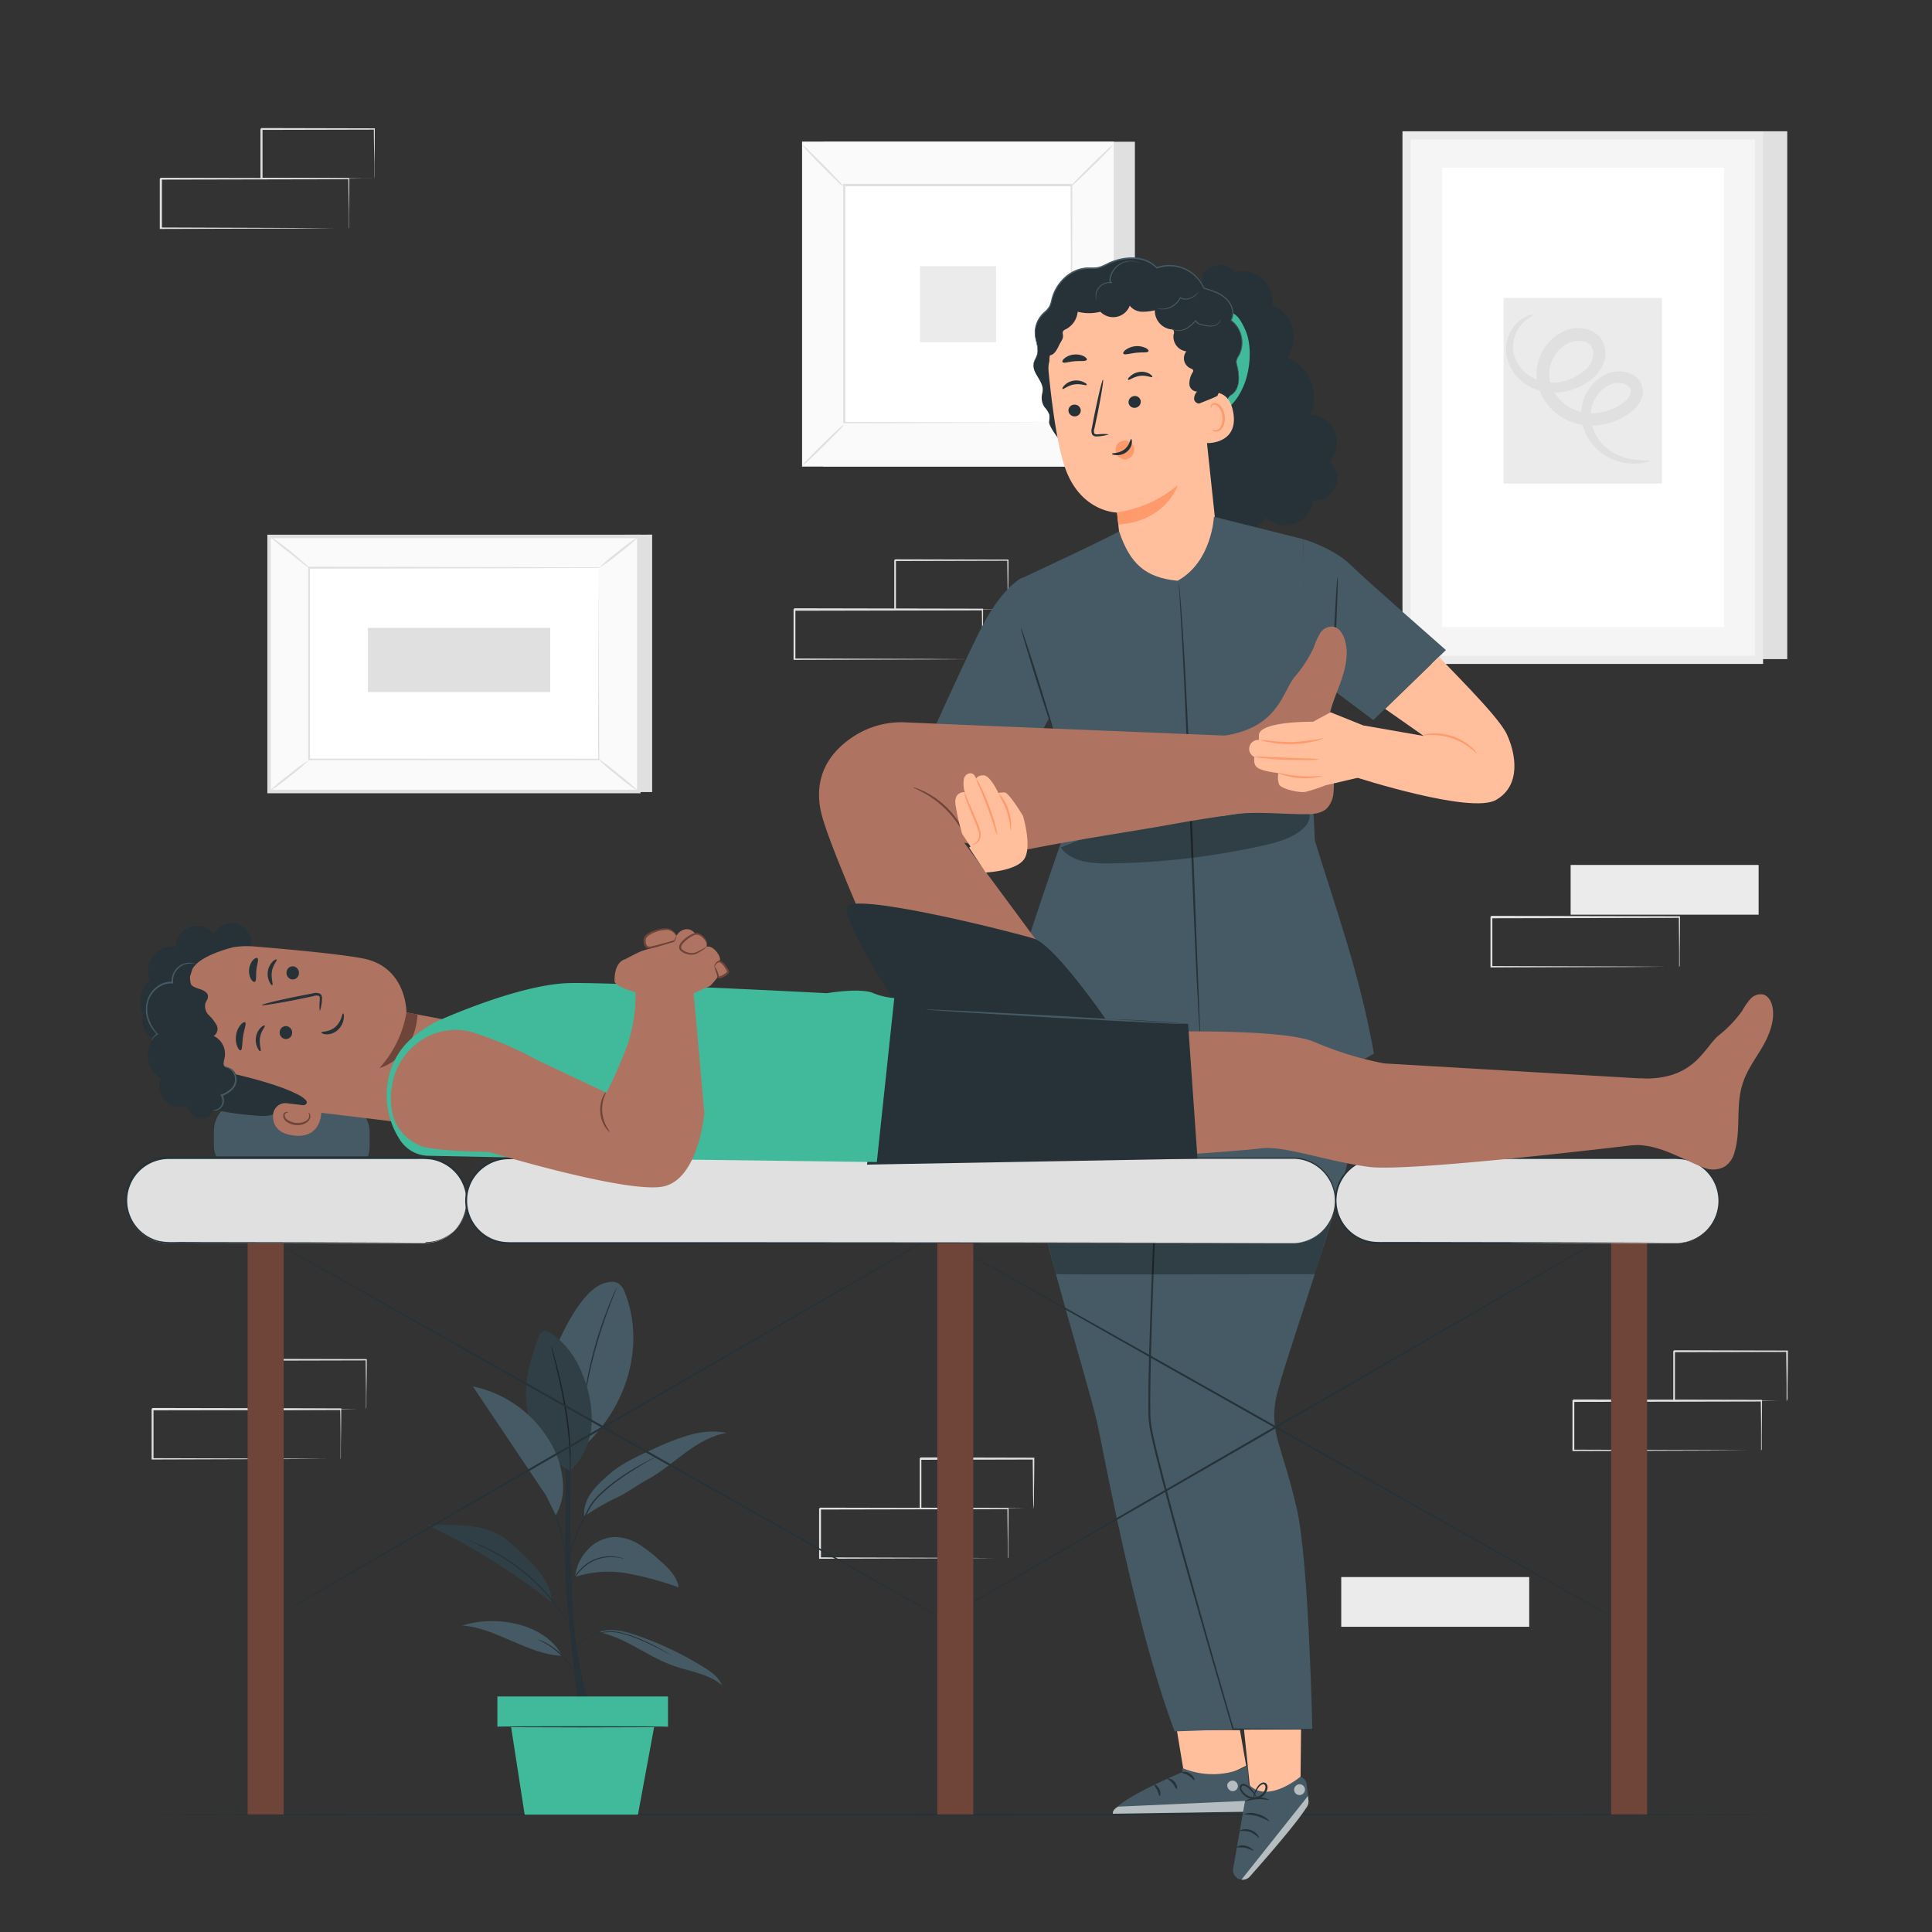 <svg xmlns="http://www.w3.org/2000/svg" viewBox="0 0 500 500"><rect x="0" y="0" width="500" height="500" fill="#333333" stroke="none"/><g id="freepik--background-complete--inject-63"><rect x="213.06" y="36.68" width="80.65" height="84.07" style="fill:#e0e0e0"></rect><rect x="207.6" y="36.68" width="80.65" height="84.07" style="fill:#fafafa"></rect><path d="M288.27,120.78h-80.7V36.66h80.7Zm-80.65,0h80.6v-84h-80.6Z" style="fill:#e0e0e0"></path><rect x="218.44" y="47.98" width="58.97" height="61.47" style="fill:#fff"></rect><path d="M218.44,109.86a9,9,0,0,1-1.45,1.69c-1,1-2.27,2.34-3.75,3.8s-2.85,2.77-3.85,3.69a9.82,9.82,0,0,1-1.71,1.42,9.86,9.86,0,0,1,1.45-1.69c.94-1,2.27-2.34,3.75-3.8s2.86-2.77,3.86-3.7A9.61,9.61,0,0,1,218.44,109.86Z" style="fill:#e0e0e0"></path><path d="M277.41,109.71a9.43,9.43,0,0,1,1.69,1.45c1,1,2.34,2.27,3.8,3.75s2.76,2.85,3.69,3.86a9.59,9.59,0,0,1,1.42,1.7,9.43,9.43,0,0,1-1.69-1.45c-1-.94-2.34-2.27-3.81-3.75s-2.77-2.86-3.69-3.86A9.07,9.07,0,0,1,277.41,109.71Z" style="fill:#e0e0e0"></path><path d="M277.25,48.15a9,9,0,0,1,1.45-1.69c.94-1,2.27-2.34,3.75-3.8s2.85-2.77,3.85-3.69A9.4,9.4,0,0,1,288,37.55a9.62,9.62,0,0,1-1.45,1.68c-.94,1-2.27,2.35-3.76,3.81s-2.85,2.77-3.86,3.7A9.81,9.81,0,0,1,277.25,48.15Z" style="fill:#e0e0e0"></path><path d="M218.28,48.3a8.9,8.9,0,0,1-1.69-1.46c-1-.94-2.34-2.26-3.8-3.74s-2.77-2.85-3.69-3.86a9.59,9.59,0,0,1-1.42-1.7A9.3,9.3,0,0,1,209.37,39c1,.94,2.34,2.27,3.8,3.75s2.77,2.86,3.7,3.86A9.61,9.61,0,0,1,218.28,48.3Z" style="fill:#e0e0e0"></path><path d="M277.25,109.45a1.71,1.71,0,0,1,0-.3c0-.21,0-.49,0-.85,0-.78,0-1.88,0-3.32,0-2.91,0-7.15-.06-12.53,0-10.77-.06-26.1-.11-44.47l.23.23-58.8,0h0l.26-.27c0,22.57,0,43.67,0,61.47l-.23-.22,42.58.11,12,.06,3.16,0H277l-.8,0-3.12,0-11.91.06-42.72.12h-.22v-.23c0-17.8,0-38.9,0-61.47v-.26h.27l58.8,0h.22V48c0,18.43-.08,33.81-.11,44.62,0,5.35-.05,9.57-.06,12.47,0,1.42,0,2.52,0,3.28,0,.35,0,.63,0,.83S277.25,109.46,277.25,109.45Z" style="fill:#e0e0e0"></path><rect x="238.09" y="68.88" width="19.68" height="19.68" style="fill:#ebebeb"></rect><rect x="347.11" y="408.14" width="48.65" height="12.87" style="fill:#ebebeb"></rect><polygon points="168.78 138.36 168.78 204.99 73.09 204.99 69.64 138.83 168.78 138.36" style="fill:#e0e0e0"></polygon><rect x="84.48" y="123.99" width="66.02" height="95.69" transform="translate(-54.35 289.32) rotate(-90)" style="fill:#fafafa"></rect><path d="M165.78,205.3H69.19V138.38h96.59Zm-95.69-.91h94.79V139.28H70.09Z" style="fill:#e0e0e0"></path><rect x="80" y="147.03" width="74.96" height="49.61" style="fill:#fff"></rect><path d="M155,147h-.37l-1.07,0-4.12,0-15.44.06-54,.11.22-.22c0,15.16,0,32,0,49.61h0l-.24-.24,75,.05-.19.19c0-15.1.07-27.48.1-36.1,0-4.31,0-7.68.05-10,0-1.15,0-2,0-2.63s0-.91,0-.91,0,.29,0,.87,0,1.47,0,2.59c0,2.3,0,5.65.05,9.94,0,8.65.05,21.07.1,36.22v.18H155l-75,0h-.23v-.23h0c0-17.65,0-34.45,0-49.61v-.22H80l54.11.11,15.4.06,4.07,0H155Z" style="fill:#e0e0e0"></path><path d="M69.64,138.64a8.1,8.1,0,0,1,1.65,1.07c1,.71,2.31,1.71,3.75,2.86s2.7,2.24,3.59,3.06A7.18,7.18,0,0,1,80,147c-.08.1-2.39-1.8-5.26-4.09A52.51,52.51,0,0,1,69.64,138.64Z" style="fill:#e0e0e0"></path><path d="M165.33,138.83a47.1,47.1,0,0,1-5,4.29A47.86,47.86,0,0,1,155,147a46.41,46.41,0,0,1,5-4.28A46.23,46.23,0,0,1,165.33,138.83Z" style="fill:#e0e0e0"></path><path d="M165.26,204.86l-10.67-8.65" style="fill:#fff"></path><path d="M154.59,196.21a50.81,50.81,0,0,1,5.48,4.14,50.54,50.54,0,0,1,5.19,4.51,49.21,49.21,0,0,1-5.49-4.14A49.71,49.71,0,0,1,154.59,196.21Z" style="fill:#e0e0e0"></path><path d="M69.64,204.85a46.07,46.07,0,0,1,5-4.24,47.3,47.3,0,0,1,5.28-3.88,44.2,44.2,0,0,1-5,4.25A46.38,46.38,0,0,1,69.64,204.85Z" style="fill:#e0e0e0"></path><rect x="110.5" y="147.21" width="16.61" height="47.17" transform="translate(-51.99 289.6) rotate(-90)" style="fill:#e0e0e0"></rect><rect x="456.19" y="33.97" width="6.35" height="136.61" style="fill:#e0e0e0"></rect><rect x="364.02" y="35.03" width="91.2" height="135.75" rx="0.09" style="fill:#f5f5f5"></rect><path d="M456.19,171.83H363.05a.09.09,0,0,1-.09-.09V34.07a.09.09,0,0,1,.09-.1h93.14a.09.09,0,0,1,.09.1V171.74A.09.09,0,0,1,456.19,171.83Zm-91-2.11h88.9a.09.09,0,0,0,.09-.09V36.18a.09.09,0,0,0-.09-.09h-88.9a.1.1,0,0,0-.1.09V169.63A.1.1,0,0,0,365.17,169.72Z" style="fill:#ebebeb"></path><rect x="373.2" y="43.4" width="73" height="118.91" rx="0.09" style="fill:#fff"></rect><rect x="389.13" y="77.11" width="40.99" height="48.04" rx="0.06" style="fill:#ebebeb"></rect><path d="M426.87,119.28c.05.15-2,1-5.82.59a14.2,14.2,0,0,1-6.54-2.62,13.23,13.23,0,0,1-5.08-8,11.49,11.49,0,0,1,3.88-10.93,10.32,10.32,0,0,1,2.95-1.73,7.82,7.82,0,0,1,3.69-.42,6.42,6.42,0,0,1,3.68,1.61,4.81,4.81,0,0,1,1.46,4.29,7,7,0,0,1-2,3.69A13.44,13.44,0,0,1,420,108a17,17,0,0,1-7.37,2.11,14.73,14.73,0,0,1-7.85-1.79,14.34,14.34,0,0,1-5.78-6A12.22,12.22,0,0,1,398,94a12.46,12.46,0,0,1,4.42-6.91,11,11,0,0,1,3.7-1.87,9.32,9.32,0,0,1,4.17-.13A6.8,6.8,0,0,1,414,87.21a6.31,6.31,0,0,1,1.49,4.05,7.74,7.74,0,0,1-1,3.85,10.29,10.29,0,0,1-2.34,2.81,15.75,15.75,0,0,1-5.81,3.09,15,15,0,0,1-6.1.47,12.49,12.49,0,0,1-5.32-2,11.5,11.5,0,0,1-5.08-8,9.74,9.74,0,0,1,1.88-6.9,8.38,8.38,0,0,1,3.48-2.78c1-.36,1.51-.35,1.53-.26s-.43.35-1.21.86a9.1,9.1,0,0,0-2.71,2.91,8.57,8.57,0,0,0-1.1,5.89,9.6,9.6,0,0,0,4.51,6.32,11.1,11.1,0,0,0,9.31.89,13,13,0,0,0,4.66-2.64,5.7,5.7,0,0,0,2.18-4.36,3.13,3.13,0,0,0-2.81-3.1,6.06,6.06,0,0,0-2.67.12,7.7,7.7,0,0,0-2.53,1.33,9.2,9.2,0,0,0-3.19,5.08,8.83,8.83,0,0,0,.78,6.09,11.09,11.09,0,0,0,4.41,4.59,11.45,11.45,0,0,0,6.07,1.41,14,14,0,0,0,6-1.63,10.84,10.84,0,0,0,2.38-1.68,4,4,0,0,0,1.2-2,1.74,1.74,0,0,0-.48-1.59,3.66,3.66,0,0,0-2-.87,5,5,0,0,0-2.32.2,7.53,7.53,0,0,0-2.17,1.19,9,9,0,0,0-3.3,8.36,11.53,11.53,0,0,0,3.91,6.91,13.82,13.82,0,0,0,5.61,2.81C424.76,119.38,426.84,119,426.87,119.28Z" style="fill:#e0e0e0"></path><rect x="406.48" y="223.85" width="48.65" height="12.87" style="fill:#ebebeb"></rect><path d="M434.56,250.27a1,1,0,0,1,0-.23v-.66c0-.61,0-1.45,0-2.53,0-2.23-.05-5.42-.08-9.45l.15.15-48.65.1c.11-.11-.25.25.24-.25h0v12.85l-.24-.24,34.67.11,10.23.07,2.77,0,.72,0h.26l-.23,0h-.69l-2.71,0-10.18.07-34.84.11h-.25v-13.1h0l.25-.25,48.65.1h.15v.15c0,4.07-.06,7.29-.08,9.54,0,1.06,0,1.9,0,2.49,0,.26,0,.47,0,.64A1.23,1.23,0,0,1,434.56,250.27Z" style="fill:#e0e0e0"></path><path d="M254.18,170.68a2.07,2.07,0,0,1,0-.23c0-.17,0-.39,0-.66,0-.61,0-1.45,0-2.53,0-2.23,0-5.42-.08-9.45l.15.15-48.65.1.25-.25h0v3.27c0,1.09,0,2.18,0,3.25v6.33l-.24-.24,34.67.11,10.23.07,2.77,0,.72,0h.26s-.07,0-.22,0h-.7l-2.71,0-10.18.06-34.84.11h-.24v-.25q0-3.1,0-6.33v-6.52h0l.25-.25,48.65.1h.15v.15c0,4.07-.06,7.29-.08,9.53,0,1.07,0,1.91,0,2.5v.64C254.19,170.62,254.19,170.69,254.18,170.68Z" style="fill:#e0e0e0"></path><path d="M260.78,157.81a1.22,1.22,0,0,1,0-.24c0-.19,0-.41,0-.69,0-.63,0-1.49,0-2.58,0-2.25-.06-5.44-.1-9.36l.18.18-29.23.07c-.23.22.3-.3.24-.25h0v6.61c0,2.15,0,4.24,0,6.24l-.23-.23,20.91.11,6.09.06,1.64,0,.59,0a3.28,3.28,0,0,1-.53,0l-1.6,0-6,.07-21.07.11h-.24v-.24c0-2,0-4.09,0-6.24V145h0l.25-.25,29.23.07H261v.18c0,4-.08,7.19-.1,9.47,0,1.07,0,1.92,0,2.54S260.79,157.82,260.78,157.81Z" style="fill:#e0e0e0"></path><path d="M90.25,59.11a1,1,0,0,1,0-.23l0-.66c0-.61,0-1.45,0-2.54,0-2.22-.05-5.41-.09-9.44l.16.15-48.65.1c.11-.11-.25.25.24-.25h0V59.11l-.25-.24L76.26,59l10.24.07,2.77,0,.72,0h.26l-.23,0h-.69l-2.72,0-10.18.07-34.84.11h-.24V52.78c0-1.07,0-2.16,0-3.25V46.26h0c.5-.5.14-.14.26-.25l48.65.1h.15v.15c0,4.07-.07,7.29-.09,9.53,0,1.07,0,1.91,0,2.5l0,.64A1.23,1.23,0,0,1,90.25,59.11Z" style="fill:#e0e0e0"></path><path d="M96.84,46.24s0-.09,0-.24,0-.41,0-.69c0-.63,0-1.49,0-2.58,0-2.25-.06-5.44-.1-9.36l.18.18-29.23.07.25-.25h0v3.33c0,1.11,0,2.2,0,3.28v6.24L67.61,46l20.91.12,6.09.06,1.64,0,.59,0a3.28,3.28,0,0,1-.53,0l-1.59,0-6,.06-21.07.12h-.24v-.24c0-2,0-4.09,0-6.24V33.39h0l.25-.25,29.23.07H97v.18c0,4-.07,7.19-.1,9.47,0,1.07,0,1.92,0,2.54A6.65,6.65,0,0,1,96.84,46.24Z" style="fill:#e0e0e0"></path><path d="M260.8,403.29a1,1,0,0,1,0-.23v-.66c0-.61,0-1.45,0-2.53,0-2.23-.05-5.42-.08-9.45l.15.15-48.65.1.25-.25h0v12.86l-.24-.24,34.67.11,10.23.07,2.77,0,.72,0h.26s-.07,0-.23,0h-.69l-2.71,0-10.18.07-34.84.11h-.25V390.43h0l.25-.25,48.65.1H261v.15c0,4.07-.06,7.29-.08,9.54,0,1.06,0,1.9,0,2.5v.63C260.81,403.23,260.81,403.3,260.8,403.29Z" style="fill:#e0e0e0"></path><path d="M267.4,390.42a.68.68,0,0,1,0-.24c0-.19,0-.41,0-.68,0-.64,0-1.5-.05-2.59,0-2.25-.05-5.44-.09-9.36l.18.18-29.23.07c-.23.22.3-.3.24-.25h0v6.62c0,2.15,0,4.24,0,6.24l-.24-.23,20.92.11,6.09.06,1.64,0,.59,0a3.43,3.43,0,0,1-.53,0l-1.6,0-6,.07-21.07.11h-.23v-.24c0-2,0-4.09,0-6.24v-6.62h0l.25-.25,29.23.07h.18v.18c0,4-.07,7.19-.09,9.47,0,1.07,0,1.92-.05,2.54S267.41,390.43,267.4,390.42Z" style="fill:#e0e0e0"></path><path d="M455.77,375.43a2.07,2.07,0,0,1,0-.23l0-.66c0-.61,0-1.45,0-2.53,0-2.23,0-5.42-.09-9.45l.15.15-48.65.1.25-.25h0v6.52c0,2.15,0,4.26,0,6.33l-.24-.24,34.67.11,10.24.07,2.76,0,.73,0h.25s-.07,0-.22,0h-.7l-2.71,0-10.18.06-34.84.12h-.24v-.25q0-3.1,0-6.33v-6.52h0l.25-.25,48.65.1h.16v.15c0,4.07-.06,7.29-.08,9.54,0,1.06,0,1.9,0,2.49v.64C455.78,375.37,455.78,375.44,455.77,375.43Z" style="fill:#e0e0e0"></path><path d="M462.37,362.56a1.22,1.22,0,0,1,0-.24c0-.19,0-.41,0-.69,0-.63,0-1.49,0-2.58,0-2.25-.06-5.44-.1-9.36l.18.18-29.23.07.25-.25h0V353c0,1.11,0,2.2,0,3.28,0,2.15,0,4.24,0,6.24l-.23-.23,20.91.11,6.09.06,1.64,0,.59,0a3.28,3.28,0,0,1-.53,0l-1.59,0-6,.07-21.07.11h-.24v-.24c0-2,0-4.09,0-6.24V349.7h0l.25-.25,29.23.07h.18v.18c0,4-.07,7.19-.1,9.47,0,1.07,0,1.92,0,2.54S462.38,362.57,462.37,362.56Z" style="fill:#e0e0e0"></path><path d="M88.14,377.64a1.35,1.35,0,0,1,0-.24l0-.66c0-.6,0-1.45,0-2.53,0-2.22,0-5.42-.09-9.44l.16.15L39.49,365l.24-.24h0v12.85l-.25-.24,34.67.11,10.24.06,2.77,0h.72l.26,0h-.23l-.69,0-2.72,0-10.18.07-34.84.11h-.24v-9.82c0-.55,0-1.09,0-1.64v-1.63h0c.5-.5.14-.14.26-.25l48.65.1h.15v.15c0,4.06-.07,7.29-.09,9.53,0,1.07,0,1.9,0,2.5l0,.63A1.66,1.66,0,0,1,88.14,377.64Z" style="fill:#e0e0e0"></path><path d="M94.73,364.77s0-.09,0-.25,0-.41,0-.68c0-.63,0-1.49,0-2.58,0-2.26-.06-5.44-.1-9.36l.18.17-29.23.07c-.22.23.3-.3.25-.24h0v3.33c0,1.11,0,2.2,0,3.28v6.24l-.24-.24,20.91.11,6.09.07,1.65,0,.58,0a3.28,3.28,0,0,1-.53,0l-1.59,0-6,.06L65.5,365h-.24v-6.47c0-1.08,0-2.17,0-3.28v-3.33h0l.25-.25,29.23.07h.18v.18c0,4-.07,7.18-.1,9.47,0,1.07,0,1.91,0,2.54A6.84,6.84,0,0,1,94.73,364.77Z" style="fill:#e0e0e0"></path></g><g id="freepik--Floor--inject-63"><path d="M463.14,469.57c0,.15-95.43.26-213.13.26s-213.15-.11-213.15-.26,95.41-.26,213.15-.26S463.14,469.43,463.14,469.57Z" style="fill:#263238"></path></g><g id="freepik--Plant--inject-63"><path d="M149.91,442.44s-4-27.34-3.64-43.25,0-33.8,0-33.8h1.83s-1.24,31.57.11,50.61,4.91,26.44,4.91,26.44h-3.19" style="fill:#263238"></path><path d="M161.76,334.62a4.84,4.84,0,0,0-1.67-2.44c-1.16-.74-2.69-.43-4,0-5.53,2-10.44,12.28-12.68,17.71l7.35,24.77C164,362.38,166.34,346.23,161.76,334.62Z" style="fill:#455a64"></path><path d="M159.66,333.18a1.43,1.43,0,0,1-.11.33l-.36.9c-.32.78-.77,1.91-1.31,3.32-1.08,2.81-2.46,6.74-3.7,11.17s-2.07,8.52-2.59,11.48c-.26,1.49-.46,2.69-.59,3.53l-.15.95a1.49,1.49,0,0,1-.08.34,1.74,1.74,0,0,1,0-.34c0-.26.06-.58.1-1,.09-.84.25-2.05.49-3.54a104.68,104.68,0,0,1,6.3-22.7c.57-1.4,1-2.52,1.4-3.29l.42-.88A1.28,1.28,0,0,1,159.66,333.18Z" style="fill:#263238"></path><path d="M147.51,380.63a22.42,22.42,0,0,1-11.33-18.84c-.27-5.49,1.42-10.89,3.33-16a2.14,2.14,0,0,1,.78-1.17,2,2,0,0,1,1.88.29c5,2.85,8,8.29,9.65,13.82A27.9,27.9,0,0,1,153,370.05a18.94,18.94,0,0,1-5.45,10.58" style="fill:#455a64"></path><path d="M147.51,380.63s0-.12,0-.34,0-.56,0-1c0-.82,0-2-.1-3.49a97.37,97.37,0,0,0-1.28-11.44c-.77-4.44-1.69-8.41-2.38-11.28-.33-1.4-.61-2.56-.81-3.4l-.22-.93a1.51,1.51,0,0,1,0-.33,1.41,1.41,0,0,1,.11.32l.27.91c.23.79.54,1.95.91,3.38.74,2.86,1.7,6.83,2.47,11.28a84.33,84.33,0,0,1,1.19,11.48c0,1.48,0,2.68,0,3.5,0,.39,0,.7,0,1A1.5,1.5,0,0,1,147.51,380.63Z" style="fill:#263238"></path><g style="opacity:0.3"><path d="M147.51,380.63a22.42,22.42,0,0,1-11.33-18.84c-.27-5.49,1.42-10.89,3.33-16a2.14,2.14,0,0,1,.78-1.17,2,2,0,0,1,1.88.29c5,2.85,8,8.29,9.65,13.82A27.9,27.9,0,0,1,153,370.05a18.94,18.94,0,0,1-5.45,10.58"></path></g><path d="M155.28,422.46c6.78,1.49,12.36,6.27,18.91,8.6,4.32,1.54,9.22,2.08,12.67,5.11-.82-2.1-2.79-3.49-4.7-4.68A84.27,84.27,0,0,0,165,423.31c-3.07-1.07-6.41-2-9.55-1.08" style="fill:#455a64"></path><path d="M145.47,428.5c-8.49-.14-17.43-7.37-25.88-7.8,8.84-2.85,21.51-.52,25.88,7.8" style="fill:#455a64"></path><path d="M148.79,408.13a27.64,27.64,0,0,1,13.58-.93,82.72,82.72,0,0,1,13.25,3.61c-.43-2.95-2.82-5.17-5.06-7.13a36.17,36.17,0,0,0-5.32-4.09,11.93,11.93,0,0,0-6.39-1.8,10.11,10.11,0,0,0-7,3.55,11.78,11.78,0,0,0-3,6.79" style="fill:#455a64"></path><path d="M131.36,398.75c-5.34-4.56-13.44-4.12-20.47-4a166.88,166.88,0,0,1,31.75,19.79C142.93,409.61,138.12,404.52,131.36,398.75Z" style="fill:#455a64"></path><g style="opacity:0.3"><path d="M131.36,398.75c-5.34-4.56-13.44-4.12-20.47-4a166.88,166.88,0,0,1,31.75,19.79C142.93,409.61,138.12,404.52,131.36,398.75Z"></path></g><path d="M151.2,392.45a59,59,0,0,1,8.22-4.78c2.81-1.28,5.44-3.31,8.16-4.78,3.52-1.91,6.57-4.56,9.81-6.93s6.78-4.5,10.74-5.13a21.19,21.19,0,0,0-9.78.57,63.47,63.47,0,0,0-9.2,3.58c-4.17,1.88-8.41,3.8-11.82,6.85s-6.49,6.06-6.13,10.62" style="fill:#455a64"></path><path d="M174,428.5a1,1,0,0,1-.27-.12L173,428c-.64-.34-1.56-.84-2.71-1.43-.58-.3-1.21-.61-1.9-.94s-1.42-.67-2.2-1A32,32,0,0,0,161,422.8a11.25,11.25,0,0,0-5.45-.14,15.7,15.7,0,0,0-2.31.69,12.4,12.4,0,0,0-1.86,1,11.69,11.69,0,0,0-2.34,1.93c-.5.53-.73.85-.76.84a2,2,0,0,1,.16-.25,5.21,5.21,0,0,1,.51-.66,10.75,10.75,0,0,1,2.31-2,11.93,11.93,0,0,1,1.89-1,14.61,14.61,0,0,1,2.34-.73,11.27,11.27,0,0,1,5.58.12,30.64,30.64,0,0,1,5.27,1.86c.78.35,1.52.69,2.2,1s1.32.66,1.89,1c1.14.6,2.05,1.14,2.67,1.51l.71.43C174,428.43,174,428.49,174,428.5Z" style="fill:#263238"></path><path d="M139.14,424.29a1.93,1.93,0,0,1,.53.16,12.29,12.29,0,0,1,1.39.6,16.89,16.89,0,0,1,7.09,6.82,12.16,12.16,0,0,1,.66,1.35,1.89,1.89,0,0,1,.17.53s-.36-.7-1-1.78a19.22,19.22,0,0,0-3.07-3.82,18.89,18.89,0,0,0-3.94-2.91C139.85,424.63,139.12,424.34,139.14,424.29Z" style="fill:#263238"></path><path d="M120.35,398.33a1.41,1.41,0,0,1,.36.1l1,.37,1.61.59c.62.23,1.3.57,2.07.91a49.15,49.15,0,0,1,11.06,7.05,54.12,54.12,0,0,1,5.16,5.07,58.29,58.29,0,0,1,3.66,4.64c1,1.37,1.7,2.52,2.2,3.31l.59.91a1.34,1.34,0,0,1,.18.33s-.09-.1-.23-.29-.37-.5-.63-.88c-.54-.78-1.3-1.9-2.29-3.25s-2.23-2.92-3.69-4.58a55,55,0,0,0-5.15-5,51.31,51.31,0,0,0-11-7.08c-.76-.35-1.43-.71-2-1l-1.58-.63-1-.42Z" style="fill:#263238"></path><path d="M161.54,403.35a3,3,0,0,1-.68-.08l-.78-.15c-.31-.06-.66-.06-1.05-.1a10.66,10.66,0,0,0-5.83,1.16,10.52,10.52,0,0,0-2.66,2,11.55,11.55,0,0,0-1.7,2.11,16.36,16.36,0,0,0-1.17,2.22,2.36,2.36,0,0,1,.17-.66,10.55,10.55,0,0,1,.81-1.68,11.66,11.66,0,0,1,1.69-2.19,10.39,10.39,0,0,1,8.71-3.14,9.32,9.32,0,0,1,1.06.15l.77.19A3.19,3.19,0,0,1,161.54,403.35Z" style="fill:#263238"></path><path d="M170.07,376.88a2,2,0,0,1-.32.19l-.95.52c-.82.44-2,1.1-3.45,2s-3.12,1.91-4.92,3.2a40.71,40.71,0,0,0-5.49,4.6,13.94,13.94,0,0,0-2.25,2.91c-.55,1.07-1.09,2.1-1.57,3.09a52,52,0,0,0-2.36,5.37,31.54,31.54,0,0,0-1.15,3.78c-.22.91-.3,1.43-.33,1.42a1.56,1.56,0,0,1,0-.38c0-.24.08-.6.17-1.06a29,29,0,0,1,1.06-3.83,52.32,52.32,0,0,1,2.31-5.42c.49-1,1-2,1.57-3.11a14,14,0,0,1,2.29-3,39.82,39.82,0,0,1,5.55-4.62c1.82-1.28,3.52-2.32,5-3.16s2.67-1.45,3.51-1.87l1-.46Z" style="fill:#263238"></path><path d="M146.26,402.59a3.53,3.53,0,0,1-.17-.72c-.1-.52-.22-1.18-.37-2a56.49,56.49,0,0,0-1.61-6.37,55.9,55.9,0,0,0-2.42-6.11l-.83-1.82a2.78,2.78,0,0,1-.27-.68,3.7,3.7,0,0,1,.37.63c.23.41.55,1,.92,1.78a42,42,0,0,1,4.05,12.53c.13.84.23,1.52.28,2A3.63,3.63,0,0,1,146.26,402.59Z" style="fill:#263238"></path><path d="M145.64,383.27a23,23,0,0,0-2.76-9.17,30.29,30.29,0,0,0-20.51-15.3l19,28.31,2.45,5.05A14.48,14.48,0,0,0,145.64,383.27Z" style="fill:#455a64"></path><rect x="128.72" y="439.05" width="44.16" height="7.83" style="fill:#40BA9B"></rect><polygon points="132.02 445.33 135.78 469.62 165.1 469.62 169.59 445.33 132.02 445.33" style="fill:#40BA9B"></polygon><path d="M172.86,446.89c0,.09-10,.16-22.25.16s-22.24-.07-22.24-.16,10-.15,22.24-.15S172.86,446.81,172.86,446.89Z" style="fill:#263238"></path></g><g id="freepik--Characters--inject-63"><rect x="55.35" y="284.53" width="40.32" height="20.35" rx="8.29" style="fill:#455a64"></rect><polygon points="322.51 456.97 320.89 447.75 304.56 447.73 306.34 458.43 312.18 461.95 322.51 456.97" style="fill:#ffbf9d"></polygon><path d="M306,457.57v1.06s-17.82,7.36-18,10.76l35.53-.53-.66-11.81A20.31,20.31,0,0,1,306,457.57Z" style="fill:#455a64"></path><g style="opacity:0.6"><path d="M319.34,460.88a1.45,1.45,0,0,1,1,1.64,1.39,1.39,0,0,1-1.62,1,1.53,1.53,0,0,1-1.08-1.74,1.45,1.45,0,0,1,1.8-.89" style="fill:#fff"></path></g><g style="opacity:0.6"><path d="M323.54,468.86l-.16-2.84-34,1.54s-1.57.71-1.37,1.83Z" style="fill:#fff"></path></g><path d="M305.87,458.73c0,.17.88.24,1.74.79s1.33,1.26,1.49,1.19-.12-1.07-1.17-1.71S305.83,458.57,305.87,458.73Z" style="fill:#263238"></path><path d="M302.17,460.33c0,.17.71.45,1.31,1.18s.79,1.49,1,1.48.27-1-.5-1.88S302.17,460.16,302.17,460.33Z" style="fill:#263238"></path><path d="M300.11,464.82c.16,0,.39-.84-.07-1.78s-1.27-1.31-1.35-1.16.44.64.81,1.42S299.94,464.8,300.11,464.82Z" style="fill:#263238"></path><polygon points="321.14 439.73 323.96 467.16 336.53 465.06 336.81 438.06 321.14 439.73" style="fill:#ffbf9d"></polygon><path d="M336.48,459.86s-8.32,7-13.14,2.09l-.88,2.69-3.31,18.89a2.45,2.45,0,0,0,4.25,2.09c3.34-3.75,15.56-17.58,15.27-19.27l-.49-4.52a2.32,2.32,0,0,0-1.7-2Z" style="fill:#455a64"></path><g style="opacity:0.6"><path d="M321.31,486.43l17.21-21.65.09,1a2.76,2.76,0,0,1-.69,2.27c-1.36,2.18-5.2,7.13-14.44,17.58a2.5,2.5,0,0,1-2.17.82Z" style="fill:#fff"></path></g><g style="opacity:0.6"><path d="M335.44,462.1a1.38,1.38,0,1,0,1.72,2.16,1.38,1.38,0,1,0-1.82-2.06" style="fill:#fff"></path></g><path d="M325.85,475.75a7.35,7.35,0,0,0-2.27-1.62,7.62,7.62,0,0,0-2.8-.26c0-.06.26-.27.81-.4a4,4,0,0,1,2.18.18,3.76,3.76,0,0,1,1.74,1.28C325.84,475.38,325.9,475.72,325.85,475.75Z" style="fill:#263238"></path><path d="M324.43,479a19.71,19.71,0,0,0-2.21-.81,20.25,20.25,0,0,0-2.37-.08,2.83,2.83,0,0,1,2.47-.43C323.77,478,324.55,479,324.43,479Z" style="fill:#263238"></path><path d="M328.65,471.46a24.51,24.51,0,0,0-3.32-1.47,24.07,24.07,0,0,0-3.62-.48,5.59,5.59,0,0,1,3.77,0A5.39,5.39,0,0,1,328.65,471.46Z" style="fill:#263238"></path><path d="M328.54,465.82c-.05.14-1.42-.28-3.15-.18s-3.05.63-3.11.49a6.23,6.23,0,0,1,6.26-.31Z" style="fill:#263238"></path><path d="M324.41,465.68a2.06,2.06,0,0,1,0-.88,6.24,6.24,0,0,1,.94-2.25,2.78,2.78,0,0,1,1.32-1.19,1,1,0,0,1,1.09.3,1.61,1.61,0,0,1,.28,1.09,3.48,3.48,0,0,1-3.34,2.87,4,4,0,0,1-3.75-2.39,1.34,1.34,0,0,1,0-1.14,1,1,0,0,1,1.06-.41,3.51,3.51,0,0,1,1.5.93,6.79,6.79,0,0,1,1.46,2,2,2,0,0,1,.29.83,11,11,0,0,0-2-2.52,3.15,3.15,0,0,0-1.33-.78.53.53,0,0,0-.58.22.94.94,0,0,0,0,.75,3.58,3.58,0,0,0,3.28,2,3,3,0,0,0,2.86-2.39,1.13,1.13,0,0,0-.16-.77.56.56,0,0,0-.6-.18,2.54,2.54,0,0,0-1.13,1A9,9,0,0,0,324.41,465.68Z" style="fill:#263238"></path><path d="M270,244.49a117.19,117.19,0,0,0-6.56,36c-.33,19.77,18,75.8,20.71,88.66,1.87,8.75,9.85,52.5,19.86,78.94l15-.55s-12.53-89-12.53-98.31,1.36-59,1.36-59l3.32-37.79Z" style="fill:#455a64"></path><path d="M344.71,241.69c-1.1.42-37,9.09-37,9.09S298.53,353.24,298,366.69,319,447.57,319,447.57h20.63s-.88-43.21-4-57c-3.62-15.94-7-19.49-5.5-28.13s17.28-50.42,21.2-73.32S344.71,241.69,344.71,241.69Z" style="fill:#455a64"></path><path d="M281.52,266.49s.28,0,.77.07a18.31,18.31,0,0,1,2,.49,26.47,26.47,0,0,1,6.35,2.79,27.45,27.45,0,0,1,5.44,4.31,20.64,20.64,0,0,1,1.38,1.59c.3.39.46.62.43.64s-.78-.77-2.06-2a31.91,31.91,0,0,0-11.65-7C282.57,266.82,281.5,266.57,281.52,266.49Z" style="fill:#455a64"></path><path d="M340,447.57l-.36,0-1.05,0-4.09,0-15.42.07h-.12l0-.11c-2.45-8.31-5.58-19.05-9.1-31.43s-7.51-26.36-11.18-41.31c-.37-1.62-.76-3.23-1.06-4.86a26.34,26.34,0,0,1-.42-4.91c0-3.25,0-6.44.08-9.58.13-6.28.34-12.34.53-18.1.42-11.54.87-21.92,1.28-30.63s.78-15.77,1.05-20.64c.16-2.42.28-4.31.36-5.61,0-.64.08-1.13.12-1.46s.07-.49.07-.49c-.06,1.36-.49,11-1.24,28.21-.36,8.72-.78,19.1-1.17,30.63-.19,5.77-.39,11.82-.51,18.09-.05,3.14-.11,6.34-.07,9.57a25.22,25.22,0,0,0,.42,4.83c.29,1.61.68,3.22,1.05,4.84,3.67,14.92,7.67,28.91,11.12,41.3s6.59,23.12,9,31.47l-.15-.12,15.42.08,4.09,0,1.05,0A1.41,1.41,0,0,1,340,447.57Z" style="fill:#263238"></path><path d="M329.46,266.53c0,.1-1.71-.06-4.44.1a36.83,36.83,0,0,0-4.76.58,41.62,41.62,0,0,0-5.66,1.54,40.18,40.18,0,0,0-5.34,2.41,37.06,37.06,0,0,0-4.05,2.56c-2.21,1.62-3.42,2.82-3.49,2.75a5.22,5.22,0,0,1,.81-.89c.27-.27.61-.6,1-.95s.88-.78,1.43-1.19a34,34,0,0,1,4-2.69,34.89,34.89,0,0,1,11.15-4,31.7,31.7,0,0,1,4.82-.49c.69,0,1.32,0,1.87,0a13.11,13.11,0,0,1,1.4.08A5.38,5.38,0,0,1,329.46,266.53Z" style="fill:#455a64"></path><path d="M273.31,329.75c.05.16,67,0,67,0l4.58-15.21H289l-18.45,4.77Z" style="opacity:0.3"></path><path d="M310.25,123.73a9.6,9.6,0,0,1-.82-13.22,6.78,6.78,0,0,1-.95-9.64A9,9,0,0,1,310,87.07l1.33-16.19c3.31-3.93,7.4-1.91,8.33-.43a7.81,7.81,0,0,1,9.65,8.45,9.07,9.07,0,0,1,3.8,13.66,11,11,0,0,1,6,14.68,7.3,7.3,0,0,1,4.95,12.22,5.65,5.65,0,0,1-4.2,9.94,7.34,7.34,0,0,1-12.31,4.6,7,7,0,0,1-11.77.07,5.89,5.89,0,0,1-5.55-10.34Z" style="fill:#263238"></path><path d="M317.16,80.39c3.12.51,4.09,2.82,5,4.73,2,4.11,1.46,10.72-.38,14.89s-4.18,6.52-8.55,7.84q-1.77-10.23-3.55-20.46Z" style="fill:#40BA9B"></path><path d="M320.63,91.92a7.18,7.18,0,0,0-2-9c1.06-1.83.21-4.28-1.36-5.7a14.15,14.15,0,0,0-5.69-2.63,9.69,9.69,0,0,0-12.22-5.29c-3-3.26-8.38-3-12.42-1.16a11.42,11.42,0,0,1-3,1.16,17.33,17.33,0,0,1-2.39,0c-4.39.08-8.2,3.75-9.26,8a8.62,8.62,0,0,1-.63,2,11.13,11.13,0,0,1-1.87,2,6.93,6.93,0,0,0-1.86,5.47c.18,1.68,1,3.37.51,5-.23.82-.78,1.53-.93,2.36-.45,2.41,2.45,4.37,2.34,6.82,0,.51-.17,1-.23,1.49a4.27,4.27,0,0,0,.7,2.92,6.1,6.1,0,0,1,1.26,2,7.21,7.21,0,0,1-.08,1.79c-.08,1.46,3.82,6.48,5.16,7.06L313.36,111a7,7,0,0,0,4.41-6.72,2.46,2.46,0,0,1,.14-1.4,3,3,0,0,1,.9-.8c2.17-1.63,2-4.92,1.31-7.55a3.29,3.29,0,0,1-.15-1.12A4.22,4.22,0,0,1,320.63,91.92Z" style="fill:#263238"></path><path d="M310.12,93.57A19.88,19.88,0,0,0,297.1,78a24.72,24.72,0,0,0-9.72-.84A15.06,15.06,0,0,0,279,80.31c-1.95.78-8.33,8.7-7.6,16.12.82,8.25,2.14,18.28,4.1,24.22,3.94,11.93,13.58,12,13.58,12s2.22,20.49,2.22,20.49l20.35,12.08,3.47-24.63Z" style="fill:#ffbf9d"></path><path d="M293.21,115.15a2.43,2.43,0,0,0-1.38-1A2.48,2.48,0,0,0,289,115.2c-.58,1-.24,2,.41,3h0c.75.44,1.39.92,2.21.63.13,0,.25-.1.38-.15a2.75,2.75,0,0,0,1.37-1.42A2.39,2.39,0,0,0,293.21,115.15Z" style="fill:#ff9a6c"></path><path d="M276.52,106.41a1.61,1.61,0,0,0,1.78,1.34,1.53,1.53,0,0,0,1.39-1.68,1.59,1.59,0,0,0-1.78-1.34A1.52,1.52,0,0,0,276.52,106.41Z" style="fill:#263238"></path><path d="M275,100.67c.23.18,1.28-.9,3-1.17s3.06.37,3.21.14-.18-.45-.78-.75a4.39,4.39,0,0,0-2.62-.37,4.24,4.24,0,0,0-2.32,1.19C275,100.2,274.87,100.6,275,100.67Z" style="fill:#263238"></path><path d="M287,112.41a11,11,0,0,0-2.82,0c-.44,0-.86,0-1-.28a2.13,2.13,0,0,1,.08-1.32c.23-1.11.48-2.28.74-3.5,1-5,1.66-9,1.46-9.06s-1.18,4-2.19,8.92c-.24,1.23-.47,2.39-.68,3.51a2.47,2.47,0,0,0,.05,1.73,1.11,1.11,0,0,0,.81.52,3,3,0,0,0,.75,0A11.05,11.05,0,0,0,287,112.41Z" style="fill:#263238"></path><path d="M289.08,132.61a31.73,31.73,0,0,0,15.75-7.06s-3,9.35-15.41,10.2Z" style="fill:#ff9a6c"></path><path d="M275,93.73c.35.37,1.6-.12,3.13-.24s2.85.08,3.13-.35c.12-.21-.12-.58-.71-.91a4.6,4.6,0,0,0-2.59-.47,4.54,4.54,0,0,0-2.45.95C275,93.14,274.84,93.55,275,93.73Z" style="fill:#263238"></path><path d="M295.21,103.74a1.59,1.59,0,0,1-1.32,1.78,1.52,1.52,0,0,1-1.81-1.22,1.59,1.59,0,0,1,1.32-1.78A1.52,1.52,0,0,1,295.21,103.74Z" style="fill:#263238"></path><path d="M298.22,97.57c-.18.23-1.48-.51-3.18-.29s-2.84,1.22-3.05,1,.05-.48.55-.94a4.37,4.37,0,0,1,2.4-1.09,4.13,4.13,0,0,1,2.56.49C298.08,97.11,298.3,97.46,298.22,97.57Z" style="fill:#263238"></path><path d="M297.21,90.93c-.29.43-1.65.19-3.23.37s-2.88.62-3.23.26c-.16-.18,0-.6.54-1a5.18,5.18,0,0,1,5.2-.51C297.1,90.35,297.33,90.72,297.21,90.93Z" style="fill:#263238"></path><path d="M310,105.5c-.15-.91.56-3.23,1.44-3.52,2.34-.77,6.71-1.28,7.74,4.82,1.42,8.34-7.25,8-7.3,7.81S310.55,108.65,310,105.5Z" style="fill:#ffbf9d"></path><path d="M313.7,111.17s.16.07.43.15a1.52,1.52,0,0,0,1.09-.17c.82-.47,1.33-2,1.11-3.5a4.81,4.81,0,0,0-.76-2,1.71,1.71,0,0,0-1.28-.93.76.76,0,0,0-.79.55c-.07.25,0,.41,0,.43s-.2-.11-.2-.47a.93.93,0,0,1,.24-.57,1.13,1.13,0,0,1,.77-.35,2.08,2.08,0,0,1,1.74,1,5.09,5.09,0,0,1,.9,2.24c.23,1.69-.36,3.41-1.51,4a1.58,1.58,0,0,1-1.37,0C313.75,111.37,313.67,111.19,313.7,111.17Z" style="fill:#ff9a6c"></path><path d="M269.57,96.85a4.91,4.91,0,0,0,1.93-4.91c1.18.15,2.08-1.47,2.57-2.55s1.22-1.69,1-2.85a1.35,1.35,0,0,1,0-.69c.12-.35.5-.52.83-.68a5.64,5.64,0,0,0,3-4.49,11.94,11.94,0,0,0,5.88,0,4.59,4.59,0,0,0,7.6-1.57,4.14,4.14,0,0,0,3,1.56,12.14,12.14,0,0,0,3.49-.38,4.87,4.87,0,0,0,4,4.92c.32,0,.68.07.86.33a1.2,1.2,0,0,1,0,1,3.82,3.82,0,0,0,3.3,4.39,2.86,2.86,0,0,0,1,4.37c.33.13.77.29.78.65a.91.91,0,0,1-.13.38,5.54,5.54,0,0,0-.87,3,2,2,0,0,0,2,2,2.71,2.71,0,0,0-.77,2c.11.73,1,1.35,1.6,1,.27-.16,4.29-1.65,4.44-1.93,1.84-3.59-1.71-6.65-2.59-10.59A26.23,26.23,0,0,0,307.13,81a18.91,18.91,0,0,0-3.61-3.54,25.21,25.21,0,0,0-5.14-2.64,23.47,23.47,0,0,0-7.22-2.11c-4.68-.33-9.1,2.07-13,4.69a20.1,20.1,0,0,0-4.1,3.41,17.89,17.89,0,0,0-3,5.61,22.53,22.53,0,0,0-1.64,9" style="fill:#263238"></path><path d="M267.46,94.19a3.39,3.39,0,0,1,.3-1c.14-.3.33-.67.5-1.12a3.8,3.8,0,0,0,.22-1.64,11.7,11.7,0,0,0-.37-2.06,9.15,9.15,0,0,1-.33-2.49,7,7,0,0,1,.67-2.81,6.8,6.8,0,0,1,.84-1.34,10.08,10.08,0,0,1,1.16-1.2,5.06,5.06,0,0,0,1.09-1.3,6.51,6.51,0,0,0,.54-1.7A11.35,11.35,0,0,1,276.43,71a9.75,9.75,0,0,1,1.89-1.08,8.68,8.68,0,0,1,2.15-.6,11,11,0,0,1,1.14-.1l1.15,0a5.34,5.34,0,0,0,2.23-.36c.72-.27,1.41-.65,2.15-1a16.45,16.45,0,0,1,2.3-.8,14.41,14.41,0,0,1,2.45-.41,12.51,12.51,0,0,1,2.52.05,8.33,8.33,0,0,1,4.65,2.1l.38.36-.14,0a9.82,9.82,0,0,1,12.37,5.37l-.08-.07a25.81,25.81,0,0,1,3.18,1.07,8.89,8.89,0,0,1,2.73,1.76A5.84,5.84,0,0,1,319.05,80a4,4,0,0,1-.34,3l0-.14a7,7,0,0,1,2.61,4,7.23,7.23,0,0,1-.2,4.29,7,7,0,0,1-.43.92,8.45,8.45,0,0,0-.45.83,1.93,1.93,0,0,0-.17.87,5,5,0,0,0,.17.86,14.66,14.66,0,0,1,.42,3.19,6.91,6.91,0,0,1-.44,2.54,4.13,4.13,0,0,1-1.08,1.57c-.39.35-.75.52-.94.71a3.43,3.43,0,0,0-.26.3,1.07,1.07,0,0,1,.24-.32c.18-.2.55-.38.92-.74a4.15,4.15,0,0,0,1-1.55,6.58,6.58,0,0,0,.4-2.51,13.84,13.84,0,0,0-.44-3.15,5,5,0,0,1-.17-.89,1.94,1.94,0,0,1,.17-.94c.13-.3.3-.57.46-.86a8,8,0,0,0,.41-.89,7,7,0,0,0,.17-4.18A6.84,6.84,0,0,0,318.55,83l-.07-.05,0-.09a3.78,3.78,0,0,0,.32-2.79,5.67,5.67,0,0,0-1.5-2.6,8.76,8.76,0,0,0-2.67-1.7,25.31,25.31,0,0,0-3.15-1.06l0,0,0,0a9.57,9.57,0,0,0-12.05-5.22l-.07,0-.07-.06-.36-.35a8.15,8.15,0,0,0-4.51-2,12.78,12.78,0,0,0-2.47-.05,14.66,14.66,0,0,0-2.4.4,14.5,14.5,0,0,0-2.27.79c-.73.31-1.42.7-2.17,1a5.58,5.58,0,0,1-1.15.31,7.65,7.65,0,0,1-1.17.06c-.38,0-.76,0-1.14,0a10.38,10.38,0,0,0-1.11.09,8.75,8.75,0,0,0-2.09.58,9.32,9.32,0,0,0-1.85,1.05,11.17,11.17,0,0,0-4.29,6.43,6.94,6.94,0,0,1-.56,1.74,5.13,5.13,0,0,1-1.14,1.34,11.48,11.48,0,0,0-1.15,1.17,7.31,7.31,0,0,0-.82,1.31,6.87,6.87,0,0,0-.68,2.75,9.11,9.11,0,0,0,.31,2.46,12.37,12.37,0,0,1,.35,2.08,3.92,3.92,0,0,1-.25,1.67c-.18.45-.38.81-.52,1.11a5.85,5.85,0,0,0-.28.7Z" style="fill:#455a64"></path><path d="M295.13,68.1s-.24-.09-.68-.22a5.65,5.65,0,0,0-1.91-.24,5.25,5.25,0,0,0-2.68.84,5.57,5.57,0,0,0-2.14,2.66,4.69,4.69,0,0,0-.26,1,1.06,1.06,0,0,0,.2.87l.25.25-.35,0A3.53,3.53,0,0,0,285,74a3.35,3.35,0,0,0-1.17,1.78,3.57,3.57,0,0,0-.11,1.43c0,.33.1.51.08.52s0,0-.06-.13a3.29,3.29,0,0,1-.11-.38,3.57,3.57,0,0,1,0-1.48,3.46,3.46,0,0,1,1.19-1.9,3.66,3.66,0,0,1,2.7-.8l-.1.21a1.29,1.29,0,0,1-.28-1.08,5.12,5.12,0,0,1,.28-1.07,5.63,5.63,0,0,1,2.24-2.77,5.41,5.41,0,0,1,2.81-.82,5.21,5.21,0,0,1,1.94.32A5.31,5.31,0,0,1,295,68Z" style="fill:#455a64"></path><path d="M310.22,75.52a1.25,1.25,0,0,1-.25.35,5.08,5.08,0,0,1-.84.81,4,4,0,0,1-1.58.76,3,3,0,0,1-2.18-.29l.18-.06-.19.38c-.07.13-.15.25-.23.38a5.07,5.07,0,0,1-1.88,1.63,5.37,5.37,0,0,1-1.95.57,4.44,4.44,0,0,1-1.36-.09,1.89,1.89,0,0,1-.48-.16,7.81,7.81,0,0,0,1.82.07,5.35,5.35,0,0,0,1.86-.6,5,5,0,0,0,1.78-1.57l.22-.35.18-.36.07-.13.11.07a2.86,2.86,0,0,0,2,.3,4,4,0,0,0,1.53-.69A13.86,13.86,0,0,0,310.22,75.52Z" style="fill:#455a64"></path><path d="M315.87,82.57s0,.05,0,.15a1.85,1.85,0,0,1-.12.44,2.29,2.29,0,0,1-1.21,1.11,4.32,4.32,0,0,1-2.42.12,13.89,13.89,0,0,1-1.41-.31,2.29,2.29,0,0,1-1.32-.87l-.07-.12.2,0A9.74,9.74,0,0,1,307.29,85a4.29,4.29,0,0,1-2.3.62,3.15,3.15,0,0,1-1.55-.43,2.27,2.27,0,0,1-.36-.26l-.1-.11s.17.12.5.29a3.35,3.35,0,0,0,1.51.33,4.32,4.32,0,0,0,2.19-.64,10.19,10.19,0,0,0,2.17-1.86l.11-.12.09.15.07.11a2.07,2.07,0,0,0,1.18.76c.46.14.93.23,1.37.32a4.23,4.23,0,0,0,2.31-.06,2.22,2.22,0,0,0,1.19-1A2.65,2.65,0,0,0,315.87,82.57Z" style="fill:#455a64"></path><path d="M292.73,113.61c-.25,0-.31,1.6-1.75,2.71s-3.16.86-3.18,1.09.38.33,1.11.38a4,4,0,0,0,2.65-.82,3.53,3.53,0,0,0,1.36-2.28C293,114,292.84,113.6,292.73,113.61Z" style="fill:#263238"></path><path d="M337.25,139.53s7.83,2.18,12.56,6.93c3,3,24.39,21.78,24.39,21.78l-18.79,18.12L337.8,173.17Z" style="fill:#455a64"></path><path d="M337.25,139.53l-23.09-5.8s-.48,11.64-9.4,16.57c0,0,6.51,52.53,6.27,63.29s.48,73.54.48,73.54,30.72-7.15,38.83-11.52l5.23-2.93c-3.62-20.54-10.11-38.26-15.28-55.11l-2.19-44Z" style="fill:#455a64"></path><path d="M289.61,137.48c-1,.9-26.09,12.59-26.09,12.59l13.74,60.3s-15.43,43.61-17.36,54v10.11l51.61,12.69V172.4l-6.75-22.1C296.51,149.5,292.47,146,289.61,137.48Z" style="fill:#455a64"></path><path d="M238.2,196.29c.73-1.42,12.43-27.55,16.21-34.63,5.49-10.31,10.21-12.16,10.21-12.16l7.7,34.83L259.06,209Z" style="fill:#455a64"></path><path d="M273.16,191c-.13,0-2.25-6.33-4.73-14.22s-4.38-14.34-4.24-14.38,2.26,6.32,4.73,14.22S273.3,190.92,273.16,191Z" style="fill:#263238"></path><path d="M310.67,269.45a1.05,1.05,0,0,1-.05-.31c0-.23,0-.52-.07-.9-.06-.82-.14-2-.24-3.46-.18-3-.42-7.38-.68-12.77-.51-10.78-1.11-25.67-1.77-42.13s-1.28-31.35-1.83-42.13c-.31-5.35-.55-9.7-.72-12.75-.1-1.48-.17-2.64-.23-3.47,0-.37,0-.67,0-.9a1.19,1.19,0,0,1,0-.31,1,1,0,0,1,0,.3l.1.9c.08.83.18,2,.32,3.46.25,3,.56,7.37.88,12.75.65,10.78,1.33,25.67,2,42.13S309.59,241.18,310,252c.22,5.36.39,9.71.51,12.77.06,1.48.11,2.64.14,3.47q0,.56,0,.9A1.43,1.43,0,0,1,310.67,269.45Z" style="fill:#263238"></path><path d="M346.18,149.32c.14,0-.11,7.69-.56,17.16s-.94,17.15-1.09,17.14.11-7.69.57-17.16S346,149.31,346.18,149.32Z" style="fill:#263238"></path><g style="opacity:0.3"><path d="M338.47,210a3.58,3.58,0,0,0-2.35-.85,118.39,118.39,0,0,0-51.13,6l-10.47,4.17c2.62,3.72,7.86,4.18,12.41,4.13a193.65,193.65,0,0,0,39.85-4.6c3.84-.85,7.84-1.92,10.69-4.63C338.63,213.09,339.54,211.18,338.47,210Z"></path></g><path d="M372.48,169.9c.4,1,15.11,15,17.49,20.13s3.73,13.26-2.81,17S351,201.18,351,201.18l2-13.41,15.48,2.7-10-7Z" style="fill:#ffbf9d"></path><path d="M382.23,195c-.06.06-.66-.59-1.76-1.43a16.18,16.18,0,0,0-10.1-3.35c-1.39,0-2.25.18-2.27.09a6.41,6.41,0,0,1,2.25-.46,14.5,14.5,0,0,1,5.52.69,14.25,14.25,0,0,1,4.83,2.74A5.84,5.84,0,0,1,382.23,195Z" style="fill:#ff9a6c"></path><path d="M247.23,316.65c.08.12-39.19,23-87.68,51s-87.88,50.7-88,50.58,39.18-23,87.69-51S247.16,316.52,247.23,316.65Z" style="fill:#263238"></path><path d="M69.83,320.71c.07-.12,40.34,22.46,89.94,50.43S249.53,421.9,249.46,422s-40.33-22.45-90-50.43S69.76,320.84,69.83,320.71Z" style="fill:#263238"></path><rect x="64.09" y="318.47" width="9.32" height="151.1" style="fill:#6f4439"></rect><path d="M421.29,316.65c.08.12-39.18,23-87.68,51s-87.87,50.7-88,50.58,39.19-23,87.69-51S421.22,316.52,421.29,316.65Z" style="fill:#263238"></path><path d="M243.89,320.71c.07-.12,40.34,22.46,89.94,50.43S423.59,421.9,423.52,422s-40.33-22.45-89.95-50.43S243.82,320.84,243.89,320.71Z" style="fill:#263238"></path><rect x="242.57" y="307.3" width="9.32" height="162.27" style="fill:#6f4439"></rect><rect x="416.95" y="319.32" width="9.32" height="150.25" style="fill:#6f4439"></rect><path d="M109.83,321.74H43.61a11,11,0,0,1-11-11h0a11,11,0,0,1,11-11h66.22a11,11,0,0,1,11,11h0A11,11,0,0,1,109.83,321.74Z" style="fill:#e0e0e0"></path><path d="M109.83,321.74l.52-.05.64-.05.87-.14a10.9,10.9,0,0,0,7.36-16.15,10.84,10.84,0,0,0-4.62-4.3,10.29,10.29,0,0,0-3.27-1,28.86,28.86,0,0,0-3.63-.1H100l-17.12,0-39.22,0a10.74,10.74,0,0,0-4.35,20.56c2.83,1.37,6,.81,9,.93l32,.06,21.6.08,5.87.05,1.52,0,.52,0s-.17,0-.52,0l-1.52,0-5.87,0-21.6.09-32,.05H43.71a11.25,11.25,0,1,1-.1-22.5l39.22,0,17.12,0,7.75,0a28.12,28.12,0,0,1,3.68.12,10.72,10.72,0,0,1,3.39,1.05,11.11,11.11,0,0,1,2.38,18.36,10.85,10.85,0,0,1-5.27,2.52l-.88.12-.64,0Z" style="fill:#263238"></path><path d="M433.88,321.74H356.63a11,11,0,0,1-11-11h0a11,11,0,0,1,11-11h77.25a11,11,0,0,1,11,11h0A11,11,0,0,1,433.88,321.74Z" style="fill:#e0e0e0"></path><path d="M433.88,321.74a22.55,22.55,0,0,0,2.25-.28,11.26,11.26,0,0,0,5.56-3.12,11,11,0,0,0,2.42-3.94,10.65,10.65,0,0,0,.46-5.44,10.72,10.72,0,0,0-2.78-5.6,11.19,11.19,0,0,0-2.72-2.11,11,11,0,0,0-3.43-1.16,23.06,23.06,0,0,0-3.84-.15H419.13l-19,0-43.51,0a10.74,10.74,0,0,0-9.54,15.67,10.68,10.68,0,0,0,8.26,5.73,22.09,22.09,0,0,0,2.58.09h7.66l35.54.06,24,.08,6.51.05,1.69,0,.58,0s-.19,0-.58,0l-1.69,0-6.51,0-24,.09L365.6,322h-7.66a23.32,23.32,0,0,1-2.63-.08,11.48,11.48,0,0,1-5-1.89,11.25,11.25,0,0,1,6.37-20.53l43.51,0,19,0,8.61,0h4.06a24.1,24.1,0,0,1,3.9.17,11.69,11.69,0,0,1,3.54,1.22,11.41,11.41,0,0,1,2.79,2.19,10.61,10.61,0,0,1,1.89,2.78,10.44,10.44,0,0,1,.94,3,11.11,11.11,0,0,1-3,9.57,11.12,11.12,0,0,1-5.68,3.08,10.3,10.3,0,0,1-1.69.18Z" style="fill:#263238"></path><path d="M334.57,321.74H131.66a11,11,0,0,1-11-11h0a11,11,0,0,1,11-11H334.57a11,11,0,0,1,11,11h0A11,11,0,0,1,334.57,321.74Z" style="fill:#e0e0e0"></path><path d="M334.57,321.74a11.63,11.63,0,0,0,4.65-1.1,10.9,10.9,0,0,0,.89-19.24,10.79,10.79,0,0,0-5.37-1.51h-6.18l-29,0L131.68,300a10.72,10.72,0,0,0-5.68,1.63,10.77,10.77,0,0,0-4,4.34,10.76,10.76,0,0,0,5.52,14.69,11.25,11.25,0,0,0,2.79.73,25.61,25.61,0,0,0,2.92.09h56.27l75.48.06,50.89.08,13.83.05,3.6,0,1.22,0-1.22,0-3.6,0-13.83,0-50.89.09-75.48.05L145,322H133.28a27.19,27.19,0,0,1-3-.09,11.82,11.82,0,0,1-2.93-.76,11.25,11.25,0,0,1-5.78-15.4,10.38,10.38,0,0,1,1.75-2.56,10.63,10.63,0,0,1,2.38-2,11.37,11.37,0,0,1,6-1.7l167.89.07,29,0,6.18,0a11,11,0,0,1,5.5,1.57,11.06,11.06,0,0,1-4.44,20.51C335,321.75,334.57,321.74,334.57,321.74Z" style="fill:#263238"></path><path d="M264.26,220.17c14.71-3,28.91-5,38.54-6.76s19.1-3,19.1-3l0-19.84c.13,0-67.15-2.72-87.45-3.62a22.69,22.69,0,0,0-12.85,3.2c-5.42,3.3-11.43,9.45-9.13,19.95,2.2,10.05,22.68,54.64,22.68,54.64l47.19-2.26-32.8-44.39C252.85,218.63,260.13,221,264.26,220.17Z" style="fill:#ae7461"></path><path d="M236.27,203.75a2.75,2.75,0,0,1,.82.21,15.92,15.92,0,0,1,2.1.87,22.65,22.65,0,0,1,10.42,10.58,16.45,16.45,0,0,1,.84,2.12c.16.51.23.8.19.81s-.48-1.09-1.36-2.77A25.3,25.3,0,0,0,239,205.16C237.36,204.25,236.24,203.84,236.27,203.75Z" style="fill:#6f4439"></path><path d="M267.49,242.88c-6.08-1.86-47.68-12.32-48.41-8S235,265,235,265l.58,8.46,53.43-5.6S273.57,244.75,267.49,242.88Z" style="fill:#263238"></path><path d="M249.62,205s-2.75-.18-2.35,3.13a56.51,56.51,0,0,0,1.74,7.69l2.38,3.58s3.38-.14,2.75-3S249.62,205,249.62,205Z" style="fill:#ffbf9d"></path><path d="M252.27,200.8a1.29,1.29,0,0,0-1.4-.65,1.83,1.83,0,0,0-1.39,1.33,7.38,7.38,0,0,0,.58,4.52l4.16,11.07-3.42,2.27,4.29,6.46s7.79-.32,9.94-3.43-.26-11.17-.26-11.17-3.65-6.14-4.79-6.11a10.64,10.64,0,0,0-1.61.11s-2.09-4.5-3.78-4.54-1.93.86-1.93.86Z" style="fill:#ffbf9d"></path><path d="M249.56,205.34a9.56,9.56,0,0,1,1,2c.57,1.24,1.32,3,2.13,4.9a20.85,20.85,0,0,1,1,2.79,3.34,3.34,0,0,1-.26,2.49,2.19,2.19,0,0,1-1.32,1,.87.87,0,0,1-.62,0s.23,0,.56-.16a2.17,2.17,0,0,0,1.06-1,3,3,0,0,0,.11-2.19,25.2,25.2,0,0,0-1-2.71c-.81-1.92-1.51-3.68-2-5A9,9,0,0,1,249.56,205.34Z" style="fill:#ff9a6c"></path><path d="M258.11,216.23a11.58,11.58,0,0,1-.79-2.18c-.44-1.35-1.07-3.21-1.82-5.25s-1.51-3.84-2.06-5.16a11.23,11.23,0,0,1-.82-2.16,9.32,9.32,0,0,1,1.16,2c.63,1.28,1.44,3.09,2.21,5.13a53.53,53.53,0,0,1,1.68,5.33A8.75,8.75,0,0,1,258.11,216.23Z" style="fill:#ff9a6c"></path><path d="M261.81,214.78s-.11,0-.29-.08h0v-.06a24,24,0,0,0-1-4.76,38.55,38.55,0,0,0-2.19-4.66A10,10,0,0,1,261,209.7a12.09,12.09,0,0,1,.65,4.93l0-.07C261.76,214.68,261.82,214.75,261.81,214.78Z" style="fill:#ff9a6c"></path><path d="M347.09,176.15c1.24-3.55,2.07-7.49.8-11-.51-1.43-1.56-2.88-3.07-3a3.66,3.66,0,0,0-3.24,1.83,18.72,18.72,0,0,0-1.58,3.57,32.71,32.71,0,0,1-5,7.7c-3.29,4.17-4.18,13.1-18.48,15.2V211.2c6.67-1.53,14.59-.45,21.42-.49,1.94,0,4.07-.18,5.47-1.52a6.64,6.64,0,0,0,1.7-4.19c.63-6-2-12.07-1.34-18.1C344.18,183.17,345.84,179.7,347.09,176.15Z" style="fill:#ae7461"></path><path d="M344.34,184.34l-4.53,2.45s-13.57-.19-14,3.35v1.37h0a2.3,2.3,0,0,0-1.67,4.08,1.17,1.17,0,0,0,.4.25c.3,0-.47,1.87.91,2.85s5.41,1.38,5.41,1.38a5.27,5.27,0,0,0,.19,3c.59,1.08,5.12,2.16,6.79,1.87a38.58,38.58,0,0,0,5.11-1.68l8.56-2,2.16-13.18Z" style="fill:#ffbf9d"></path><path d="M342.69,191a8.65,8.65,0,0,1-2.36.79,27.16,27.16,0,0,1-6,.78,27.74,27.74,0,0,1-6-.52,9.17,9.17,0,0,1-2.39-.69,58,58,0,0,0,8.37.69A59.51,59.51,0,0,0,342.69,191Z" style="fill:#ff9a6c"></path><path d="M341.36,196.51a10.7,10.7,0,0,1-2.47.18c-1.52,0-3.63,0-5.95-.05s-4.43-.26-5.95-.42a11.25,11.25,0,0,1-2.44-.38,12.6,12.6,0,0,1,2.47,0l5.94.26,5.94.21A11.39,11.39,0,0,1,341.36,196.51Z" style="fill:#ff9a6c"></path><path d="M342.23,200.85a18.69,18.69,0,0,1-11.72-.85c.05-.16,2.59.63,5.83.85S342.2,200.69,342.23,200.85Z" style="fill:#ff9a6c"></path><path d="M38.9,268.35a5.31,5.31,0,0,1-1.76-5.88,7.24,7.24,0,0,1,1.62-8.78,6.46,6.46,0,0,1,6.79-8.75,5.39,5.39,0,0,1,9.73-3.17,5.18,5.18,0,0,1,9.59,3.79L45,268.38A5.3,5.3,0,0,1,38.9,268.35Z" style="fill:#263238"></path><path d="M65.71,244.94a22,22,0,0,0-23.52,18.34L42,264.4c-1.3,12.23,8.37,20.16,20.64,21.12l40.63,4.9,5.35-.82,29.89-15.93-22.47-9.6L105.19,262s.11-11.95-11.52-14C88.06,246.94,76.34,245.82,65.71,244.94Z" style="fill:#ae7461"></path><path d="M105.2,262a28.54,28.54,0,0,1-7,14.41s9-2.18,9.88-13.86Z" style="fill:#6f4439"></path><path d="M75.94,250.09A1.69,1.69,0,0,1,77.35,252a1.61,1.61,0,0,1-1.78,1.47,1.68,1.68,0,0,1-1.41-1.88A1.62,1.62,0,0,1,75.94,250.09Z" style="fill:#263238"></path><path d="M71.61,248.35c.18.24-1,1.35-1.25,3.14s.39,3.25.14,3.41-.47-.2-.79-.84a4.62,4.62,0,0,1-.38-2.77,4.5,4.5,0,0,1,1.26-2.46C71.11,248.35,71.53,248.23,71.61,248.35Z" style="fill:#263238"></path><path d="M74.18,265.56a1.68,1.68,0,0,1,1.41,1.88,1.6,1.6,0,0,1-1.78,1.46A1.68,1.68,0,0,1,72.39,267,1.61,1.61,0,0,1,74.18,265.56Z" style="fill:#263238"></path><path d="M68.54,265.43c.18.24-1,1.35-1.25,3.14s.39,3.25.14,3.41-.47-.2-.8-.84a4.63,4.63,0,0,1-.37-2.77,4.43,4.43,0,0,1,1.26-2.46C68,265.44,68.46,265.31,68.54,265.43Z" style="fill:#263238"></path><path d="M82.77,261.72a12.12,12.12,0,0,1,0-3c0-.46,0-.91-.29-1a2.42,2.42,0,0,0-1.41.08l-3.7.78c-5.26,1.06-9.56,1.74-9.6,1.53s4.19-1.24,9.45-2.3l3.72-.72a2.76,2.76,0,0,1,1.83.06,1.21,1.21,0,0,1,.55.86,2.93,2.93,0,0,1,0,.8A11.28,11.28,0,0,1,82.77,261.72Z" style="fill:#263238"></path><path d="M83.14,267.19c0-.29,2,0,3.63-1.41s1.78-3.54,2-3.51.3.53.18,1.41a4.88,4.88,0,0,1-1.6,2.94,4.22,4.22,0,0,1-3,1.06C83.55,267.62,83.11,267.33,83.14,267.19Z" style="fill:#263238"></path><path d="M63.43,264.56c.43.29-.24,1.77-.52,3.64s-.15,3.51-.64,3.62c-.24.05-.61-.33-.89-1.06a5.61,5.61,0,0,1-.28-2.9,5.49,5.49,0,0,1,1.16-2.63C62.75,264.66,63.22,264.43,63.43,264.56Z" style="fill:#263238"></path><path d="M66.64,248c.38.35-.15,1.56-.29,3.05s.05,2.79-.4,3.05c-.22.11-.62-.12-1-.71a4.31,4.31,0,0,1-.47-2.54,4.24,4.24,0,0,1,1-2.38C66,247.93,66.45,247.79,66.64,248Z" style="fill:#263238"></path><path d="M60.19,245.18s-7.8,1.87-10.08,5.1c-2.77,3.92,1.6,6.52-.2,10.39s-4.45,7.61-2,12.28c2.69,5.1,5.44,3.37,10.57,4.5,20.76,4.6,26.05,9.4,16,8.86-1.1-.06-2.45,2.8-7.09,2.49-6-.4-13.25-1.36-17.23-3.37-3.36-1.7-5.48-4.13-7.58-8.19-3.32-6.42-2.11-14.29-.69-19.54S51.14,243.19,60.19,245.18Z" style="fill:#263238"></path><path d="M74.29,285.52a3.2,3.2,0,0,0-3.61,2.91c-.15,2.2.68,4.82,5.19,5.42,8,1.06,7.42-7.2,7.19-7.24S77.64,285.93,74.29,285.52Z" style="fill:#ae7461"></path><path d="M79.82,288s.08.16.16.41a1.43,1.43,0,0,1-.12,1c-.42.81-1.86,1.34-3.31,1.19a4.61,4.61,0,0,1-1.94-.66,1.62,1.62,0,0,1-.93-1.19.72.72,0,0,1,.49-.77c.24-.08.39,0,.41-.05s-.11-.19-.45-.16a.89.89,0,0,0-.54.24,1.07,1.07,0,0,0-.31.75,2,2,0,0,0,1,1.62,4.82,4.82,0,0,0,2.16.78c1.62.16,3.24-.47,3.73-1.58a1.53,1.53,0,0,0,0-1.3C80,288,79.84,287.93,79.82,288Z" style="fill:#6f4439"></path><path d="M58.89,282.82A7.63,7.63,0,0,0,61,279.7a2.62,2.62,0,0,0-1.35-3.18c-.54-.19-1.2-.16-1.57-.59s-.15-1.3,0-1.95a5.15,5.15,0,0,0-2.77-5.88,2.16,2.16,0,0,0,.74-2.82,11.41,11.41,0,0,0-2-2.55,3.32,3.32,0,0,1-.92-3c.18-.57.63-1.06.67-1.66C54,257,52.81,256.33,51.8,256s-2.2-.65-2.62-1.63.09-1.92.39-2.86.28-2.22-.62-2.62a1.92,1.92,0,0,0-1.5.12,5.23,5.23,0,0,0-3,5.76A7.08,7.08,0,0,0,41,267.39a7.2,7.2,0,0,0,.71,11.77,5.21,5.21,0,0,0,6.52,7,5,5,0,0,0,3.45,3.32c1.64.31,3.55-1,3.38-2.69a2.89,2.89,0,0,0,3.65-4.46" style="fill:#263238"></path><path d="M55,287.4a2,2,0,0,0,1.62-.24,2.61,2.61,0,0,0,1.21-1.44,2.77,2.77,0,0,0-.29-2.38l-.1.33a8.32,8.32,0,0,0,2.25-1.26,4.75,4.75,0,0,0,1.14-1.31,3.59,3.59,0,0,0-.53-4.09,4.83,4.83,0,0,0-1.55-.92c-.39-.14-.62-.19-.63-.16s.19.13.56.33a5.35,5.35,0,0,1,1.39,1,3.29,3.29,0,0,1-.68,4.81,7.88,7.88,0,0,1-2.11,1.2l-.26.11.16.22a2.46,2.46,0,0,1,.29,2,2.39,2.39,0,0,1-1,1.32A3.83,3.83,0,0,1,55,287.4Z" style="fill:#455a64"></path><path d="M39.26,269.36s.09-.2.3-.53a2.78,2.78,0,0,1,1.26-1.07l.16-.07-.13-.13a10.14,10.14,0,0,1-2.48-4.36A8,8,0,0,1,38.2,260,6.65,6.65,0,0,1,42,255a5.47,5.47,0,0,1,2.54-.48l.26,0,0-.25a4.52,4.52,0,0,1,1-3.25,4.47,4.47,0,0,1,2.24-1.49,5.9,5.9,0,0,1,2.44-.1,1.74,1.74,0,0,0-.64-.21,4.47,4.47,0,0,0-1.87.06,4.61,4.61,0,0,0-2.45,1.52,4.88,4.88,0,0,0-1.1,3.51l.23-.24a5.75,5.75,0,0,0-2.76.5,7,7,0,0,0-4,5.25A8.06,8.06,0,0,0,38,263.3a9.76,9.76,0,0,0,2.7,4.44l0-.21a2.73,2.73,0,0,0-1.27,1.23C39.26,269.13,39.24,269.35,39.26,269.36Z" style="fill:#455a64"></path><path d="M286.13,267.39s44-2,54,2.25a88.06,88.06,0,0,0,18.07,5.57l68.1,4L425.65,296s-60.49,7.41-71.33,6-22.09-5.61-28.06-4.8-41.4,3.06-41.4,3.06Z" style="fill:#ae7461"></path><path d="M307.48,265s-12.34-1.22-22.62-1.29c-24.67-.17-53.42-4.31-53.42-4.31l-7.07,42,85.54-1.54Z" style="fill:#263238"></path><path d="M456,271.14c1.82-3.14,3.32-6.73,2.76-10.31-.23-1.45-1-3-2.37-3.44a3.55,3.55,0,0,0-3.4,1.15,18.75,18.75,0,0,0-2.14,3.1,31.44,31.44,0,0,1-6.13,6.39c-3.88,3.36-6.33,11.66-20.27,11.07l-2.49,17.31c6.9-.71,13.29,3.62,19.12,5.83a6.21,6.21,0,0,0,5.46-.45,6.36,6.36,0,0,0,2.37-3.67c1.68-5.6.27-11.8,2-17.39C451.93,277.26,454.13,274.28,456,271.14Z" style="fill:#ae7461"></path><path d="M306.59,265a4.46,4.46,0,0,1-.68,0l-2-.06-7.17-.32-23.64-1.23L249.52,262l-7.16-.49-2-.15a3,3,0,0,1-.67-.09,2.71,2.71,0,0,1,.68,0l2,.06,7.17.32,23.64,1.24,23.63,1.39,7.16.48,1.94.15A3.35,3.35,0,0,1,306.59,265Z" style="fill:#455a64"></path><path d="M112.83,264.44s20.39-9.38,33.86-10c9.45-.41,67.31,2.6,67.31,2.6s8.4-1.43,11.84-.09a17.31,17.31,0,0,0,5.6,1.33l-4.52,42.46-97-1.24-19.16-.39a8.9,8.9,0,0,1-7.29-4.18h0a21,21,0,0,1-1.58-20C104,270.32,107.65,267.23,112.83,264.44Z" style="fill:#40BA9B"></path><path d="M122.56,267.23a16,16,0,0,0-15.26,3.3,17.45,17.45,0,0,0-5.83,10.18c-1.7,10.47,3.82,14.15,7.07,15.71s18,1.7,18,1.7,36.22,11,45.27,8.91,10.47-19,10.47-19l-2.83-31.83h-15a40.55,40.55,0,0,1-2,14,103.37,103.37,0,0,1-5.52,12.6l-17.69-8.35A97.45,97.45,0,0,0,122.56,267.23Z" style="fill:#ae7461"></path><path d="M159.06,254.06s-.37-4.92,2.76-5.82c0,0,2.9-1.56,4-2a18.54,18.54,0,0,1,2.38-.74l6.26-1.79s.45-2.54,2.61-3.13,3.23,1.64,3.23,1.64l1.09,3.8s1.27-1.64,2.76-.82,2.54,2.9,2.09,3.35-1.34,1.57-1.34,1.57l1.11,2.38s-1.86,2.53-2.45,2.76-4.08,1.84-4.08,1.84l-15.37-.43S159.73,255.55,159.06,254.06Z" style="fill:#ae7461"></path><path d="M182.86,245a1.88,1.88,0,0,0-.39-1.85c-.76-1-1.62-1.7-2.73-1.41s-5.5,3.16-2.9,4.53,3.86,0,4.57-.28A6.49,6.49,0,0,0,182.86,245Z" style="fill:#ae7461"></path><path d="M182.86,245s-.14.23-.51.54a4.73,4.73,0,0,1-.71.5c-.31.15-.59.36-1,.58a3.52,3.52,0,0,1-1.37.45,3.92,3.92,0,0,1-1.64-.2,3.39,3.39,0,0,1-1.61-.95,1.41,1.41,0,0,1-.24-.51,1.74,1.74,0,0,1,0-.56,2.54,2.54,0,0,1,.48-.94,8.22,8.22,0,0,1,3-2.23,2.15,2.15,0,0,1,1.7-.1,3.26,3.26,0,0,1,1.17.87,3.08,3.08,0,0,1,.92,1.82c0,.5-.16.75-.19.73a4.79,4.79,0,0,0,0-.71,3,3,0,0,0-1-1.59,2.87,2.87,0,0,0-1.05-.71,1.68,1.68,0,0,0-1.36.12,8.63,8.63,0,0,0-2.74,2.11c-.35.47-.59,1-.26,1.4a3.14,3.14,0,0,0,1.35.8,3.3,3.3,0,0,0,2.69-.12c.36-.18.71-.4,1-.52a5.2,5.2,0,0,0,.73-.4C182.63,245.14,182.84,245,182.86,245Z" style="fill:#6f4439"></path><path d="M175.06,242.21a3.13,3.13,0,0,0-2.7-1.74c-1.87,0-5.41,1.17-5.54,2.7s.4,2,1.15,2.09,6.56-1.77,6.56-1.77Z" style="fill:#ae7461"></path><path d="M175.06,242.21a5.21,5.21,0,0,1-.41,1.33l0,.05-.06,0c-.82.3-2,.72-3.52,1.17-.75.22-1.55.46-2.44.66a2.28,2.28,0,0,1-.76.06,1.49,1.49,0,0,1-.76-.32,2,2,0,0,1-.55-1.5,3.69,3.69,0,0,1,0-.57,1.53,1.53,0,0,1,.21-.6,3,3,0,0,1,.79-.8,7.06,7.06,0,0,1,1.81-.89,8.48,8.48,0,0,1,3.34-.52,3,3,0,0,1,2,1.17c.33.43.41.72.38.74s-.17-.24-.53-.61a2.9,2.9,0,0,0-1.85-.93,8.68,8.68,0,0,0-3.14.6,7.31,7.31,0,0,0-1.67.85,2.54,2.54,0,0,0-.65.66,1,1,0,0,0-.13.39,4.07,4.07,0,0,0,0,.5,1.52,1.52,0,0,0,.37,1.12,1,1,0,0,0,.5.21,2.08,2.08,0,0,0,.58-.06c.85-.17,1.67-.39,2.41-.59l3.57-1-.08.07A7.06,7.06,0,0,1,175.06,242.21Z" style="fill:#6f4439"></path><path d="M184.92,250.11s.61-1.47,1.44-1.33,2.17,2.24,2.17,2.7-2.55,2-2.66,1.23A14.1,14.1,0,0,0,184.92,250.11Z" style="fill:#ae7461"></path><path d="M184.92,250.11a4.61,4.61,0,0,1,.83,1.51,8,8,0,0,1,.3.84c0,.06,0,.21,0,.22s0,0,0,0a.79.79,0,0,0,.36-.06,4.72,4.72,0,0,0,1.76-1.12s0-.06,0,0,0,0,0,0a1.86,1.86,0,0,0-.09-.24c-.08-.16-.16-.32-.25-.48a8.47,8.47,0,0,0-.6-.88c-.42-.51-.89-1-1.27-.84a2,2,0,0,0-.84.76c-.17.23-.26.37-.29.36s0-.19.12-.46a2,2,0,0,1,.88-1,1,1,0,0,1,1,.16,4.33,4.33,0,0,1,.77.72,6.56,6.56,0,0,1,.66.92,3.81,3.81,0,0,1,.29.53,1.52,1.52,0,0,1,.12.32.53.53,0,0,1,0,.26.7.7,0,0,1-.11.23,3.64,3.64,0,0,1-1,.81,4.73,4.73,0,0,1-1,.48,1.2,1.2,0,0,1-.64,0,.45.45,0,0,1-.31-.32,1.93,1.93,0,0,1,0-.24c-.06-.29-.15-.56-.22-.81A7.35,7.35,0,0,1,184.92,250.11Z" style="fill:#6f4439"></path><path d="M157.85,293s-.56-.35-1.15-1.2a8.1,8.1,0,0,1-1.33-3.77,8.24,8.24,0,0,1,.57-4c.41-.95.84-1.43.89-1.39a13.57,13.57,0,0,1-.55,1.52,9.75,9.75,0,0,0-.4,3.79A9.41,9.41,0,0,0,157,291.6,13.09,13.09,0,0,1,157.85,293Z" style="fill:#6f4439"></path></g></svg>
